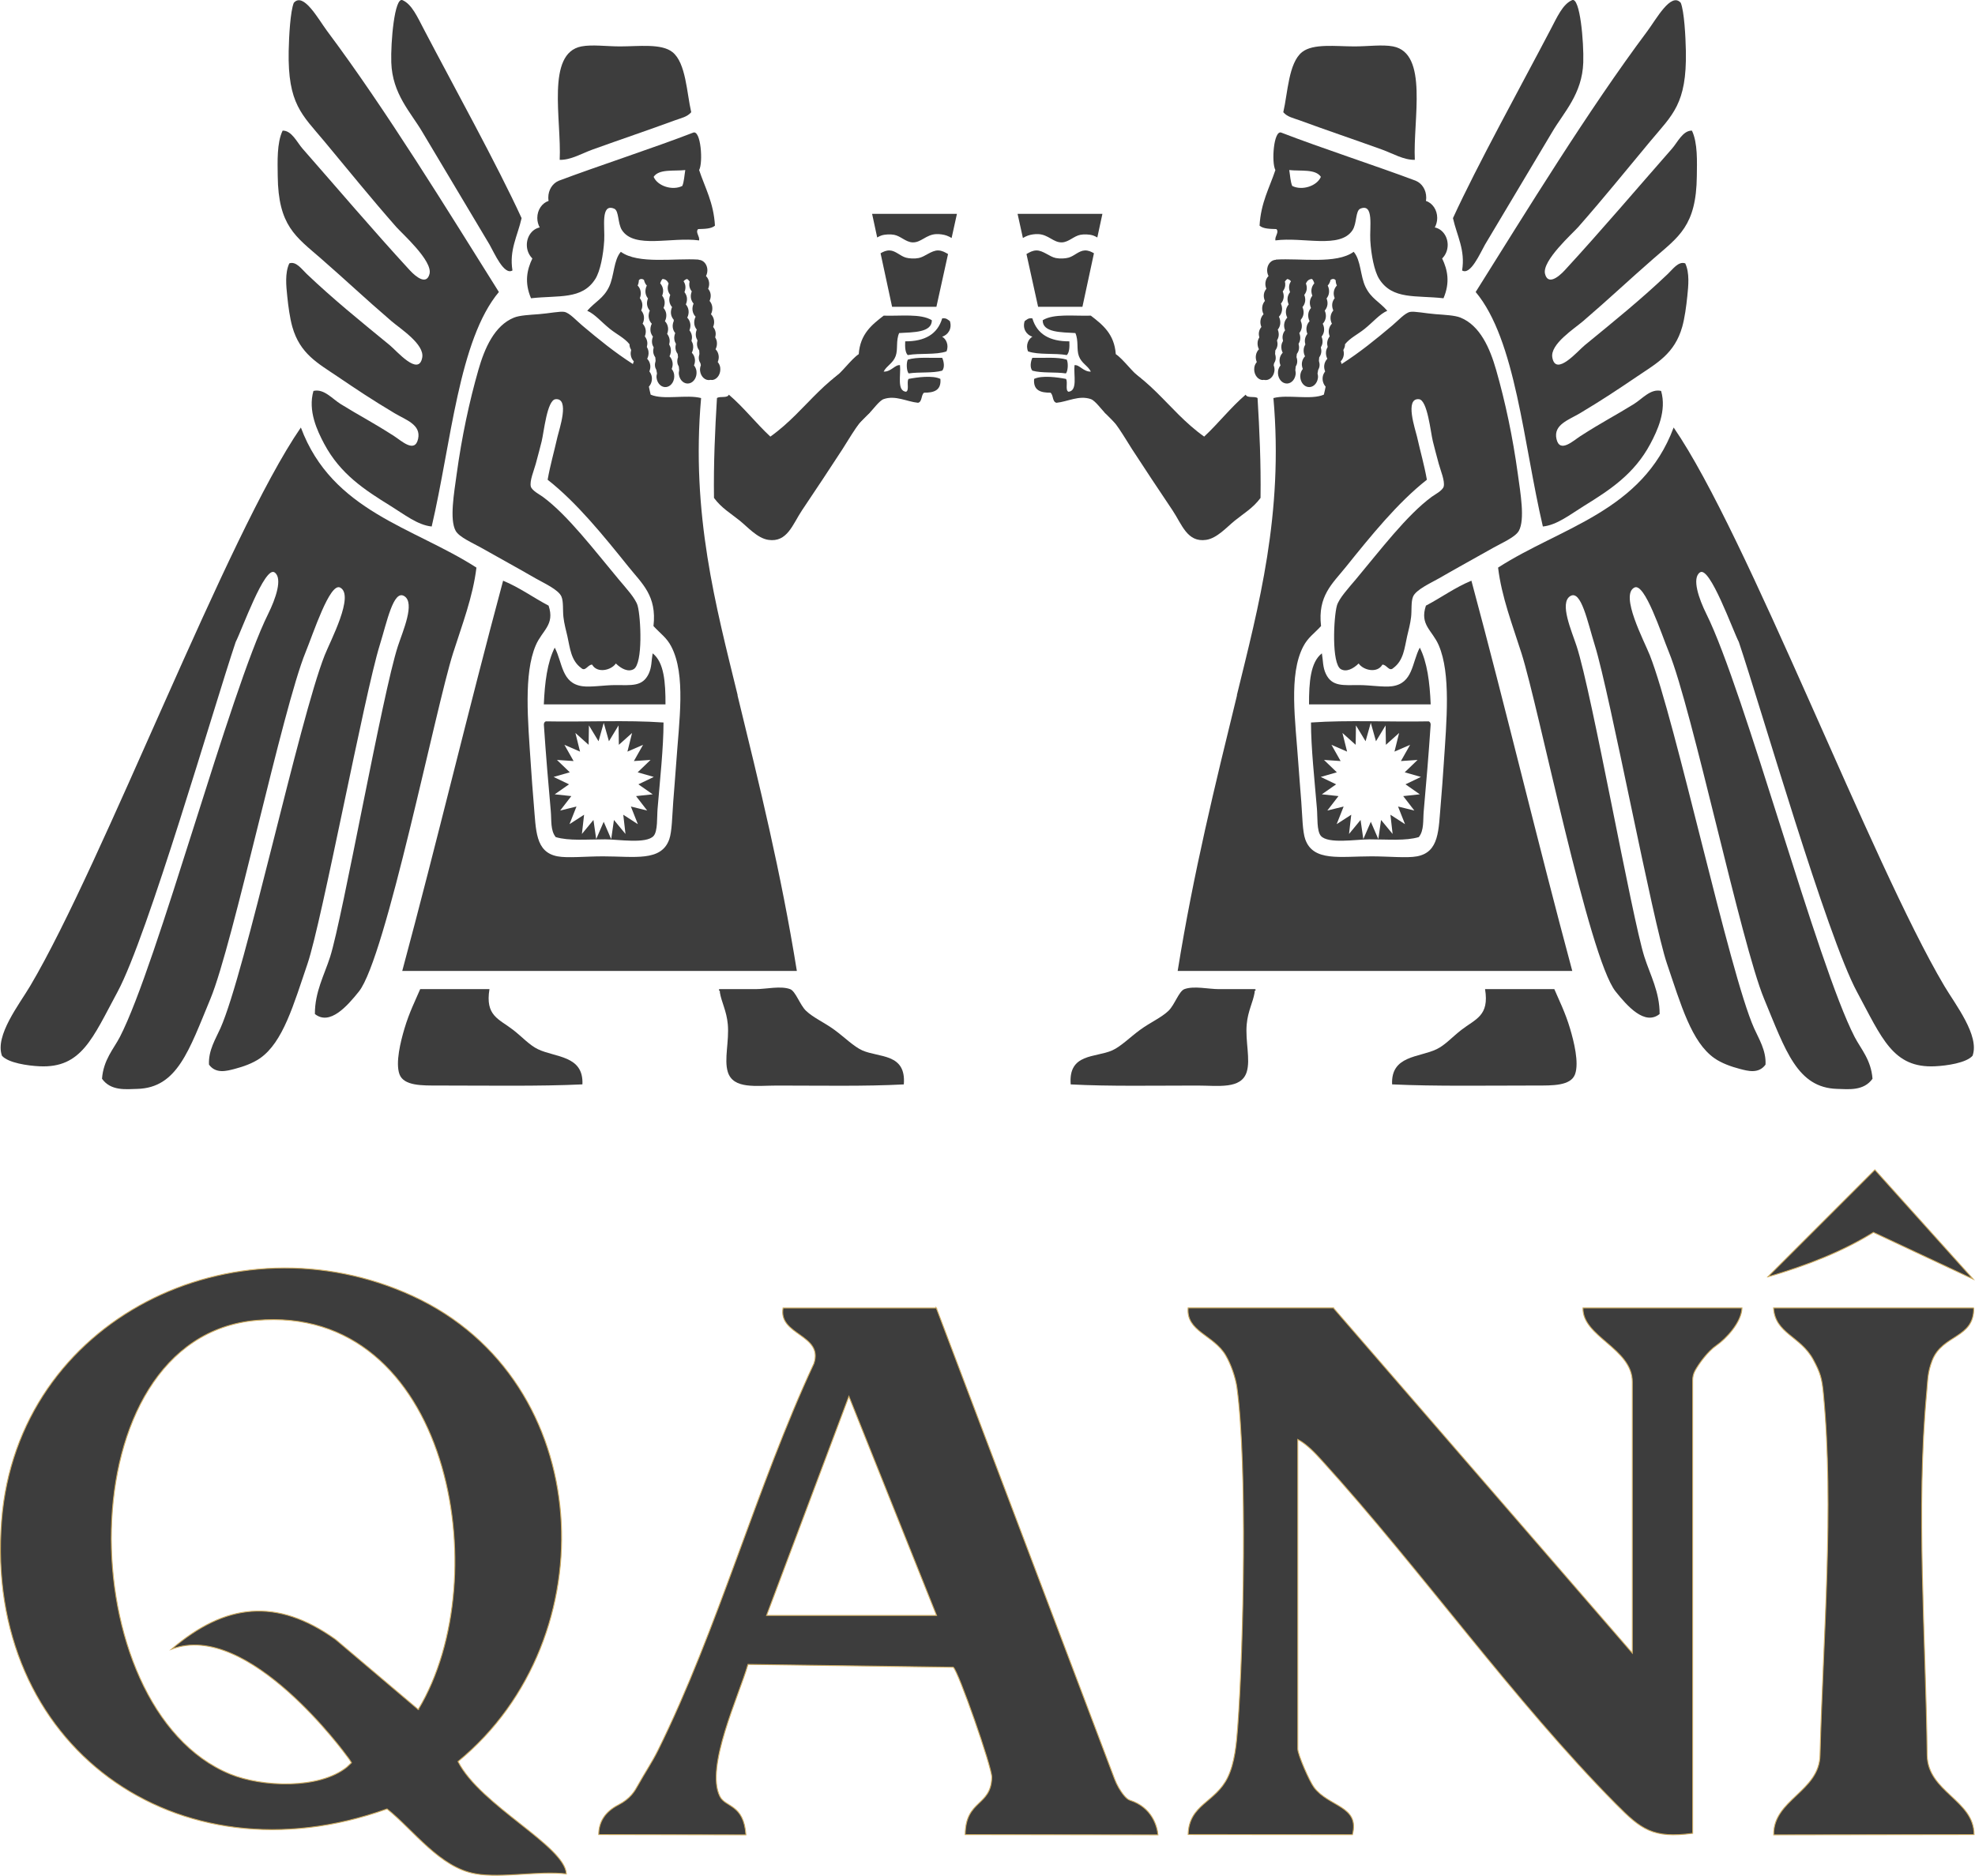 <svg viewBox="0 0 531.85 505.19" xmlns="http://www.w3.org/2000/svg" data-name="Ebene 2" id="Ebene_2">
  <defs>
    <style>
      .cls-1, .cls-2 {
        fill: #3d3d3d;
      }

      .cls-2 {
        stroke: #ceac61;
        stroke-miterlimit: 10;
        stroke-width: .25px;
      }
    </style>
  </defs>
  <g data-name="Ebene 1" id="Ebene_1-2">
    <g>
      <path d="M128.16,504.68c-9.7-1.61-16.76-11.76-23.93-17.49C47.66,507.5-4.36,470.28.43,409.54c4.29-54.41,62.72-82.57,110.72-60.49,49.56,22.8,52.63,92.23,12.19,125.37,6.04,11.88,28.76,22.66,29.18,30.27-7.48-.86-17.24,1.18-24.37,0ZM112.63,460.41c21.52-35.64,8.25-109.4-43.61-104.8-51.66,4.58-50.04,104.64-7.01,122.21,8.52,3.48,23.94,4.15,31.43-1.92l1.21-1.15s-.58-.99-1.21-1.76c0,0-26.55-36.77-47.25-28.82,14.45-12.35,28.27-13.96,44.13-2.66l22.31,18.9Z" class="cls-2"></path>
      <path d="M359.08,352.27l80.49,92.95v-73.03c0-9.06-13.47-12.13-13.29-19.92h42.83c-.15,3.92-4.31,8.32-6.92,10.12-2.23,1.53-4.62,4.75-5.74,6.79-.43.79-.63,1.69-.63,2.59v122c-10.71,1.41-13.85-1.01-20.71-7.94-27.4-27.69-52.44-63.03-78.96-92.27-1.88-2.07-4.2-4.59-6.67-5.88v83.36c0,1.51,3.12,8.69,4.39,10.37,4.02,5.3,12.38,4.95,10.33,12.72l-44.24-.04c.19-8.15,7.34-8.57,10.64-15.37,1.92-3.95,2.38-9.16,2.7-13.53,1.6-21.64,2.6-70.86-.19-91.41-.37-2.75-1.64-6.37-3.05-8.76-3.27-5.53-10.67-6.39-10.11-12.77h39.14Z" class="cls-2"></path>
      <path d="M252.14,352.27l48,126.84c.31.82.68,1.61,1.12,2.37.75,1.27,1.95,3.03,3.02,3.37,5.97,1.91,7.37,7.06,7.55,9.33l-51.91-.07c.12-9.5,6.96-7.53,7.16-15.44.07-2.67-9.07-28.75-10.37-29.63l-55.28-.77c-2.41,8.4-11.54,27.63-7.57,35.55,1.51,3.01,6.43,2.02,7.01,10.36l-39.64-.08c0-3.41,1.69-6.15,5.31-8.01,3.23-1.66,4.41-3.74,5.23-5.23,1.81-3.29,3.74-6.09,5.38-9.38,16.19-32.66,26.53-70.95,42.02-104.23,2.66-7.84-9.64-7.59-8.3-14.97h41.28ZM252.21,435.08l-23.61-59.01-22.17,59.01h45.78Z" class="cls-2"></path>
      <path d="M531.52,352.27c.08,8.3-8.46,7.06-11.2,14.15-1.25,3.24-1.17,5.2-1.48,8.56-2.92,31.35-.25,65.91.13,97.76.17,9.93,12.63,12.05,12.63,21.36l-53.96.08c-.17-9.52,12.35-11.64,12.48-21.53.8-31.28,3.84-66.71.9-97.39-.38-4.01-.83-5.57-2.73-9.08-3.45-6.36-10.26-7-10.69-13.91h53.93Z" class="cls-2"></path>
      <path d="M476.05,343.9l28.84-28.84,26.46,29.44-26.85-12.59c-8.13,5.07-17.81,8.91-28.45,11.99Z" class="cls-2"></path>
    </g>
    <g>
      <g>
        <path d="M257.68,57.6h-22.83l1.37,6.36c.37-.21.74-.41,1.11-.53,1.08-.36,2.52-.36,3.44-.19,1.77.32,3.13,1.97,4.98,2.04,2.31.08,3.62-2.12,6.41-2.23.85-.04,1.96.12,2.73.39.52.18.96.42,1.37.66l1.43-6.49h0ZM237.97,85.01c-3.18,2.45-6.33,4.93-6.72,10.37-2.04,1.34-4.72,5.19-6.73,6.5-.23.15.24.57,0,.73v18.38c3.11-2.9,6.13-6.35,9.39-9.52,1.2-1.17,2.87-3.57,4.05-3.98,3.21-1.11,6.25.7,9.26.99,1.16-.25.79-2.12,1.62-2.72,2.64.02,4.68-.6,4.4-3.71-2.11-1.03-6.33-.43-8.57,0-.59.77.28,3.1-.69,3.46-2.52-.28-1.34-4.5-1.62-7.16-1.31-.2-2.42,1.83-4.4,1.73.81-1.61,2.52-2.21,3.24-4.2.66-1.84.02-4.11.93-6.18,3.65-.23,8.87-.07,8.8-3.46-2.99-1.84-8.4-1.08-12.97-1.23h0ZM244.69,100.57c2.84-.43,6.46-.02,9.03-.74.75-.82.45-2.55,0-3.46-3.17.08-6.75-.28-9.26.49-.44.92-.33,3.07.23,3.71h0ZM252.17,82.62l3.13-14.2c-.83-.48-1.62-.95-2.67-.97-1.81-.03-3.54,1.71-5.22,2.04-1.14.23-2.58.14-3.44-.1-1.58-.44-2.77-1.88-4.39-1.94-.95-.03-1.7.33-2.45.76l3.1,14.41h11.94ZM244.46,95.63c3.24-.58,7.57.01,10.42-.99.72-1.69-.11-3.37-1.16-3.95,1.55-.5,2.73-2.12,2.08-4.2-.56-.39-.99-.92-2.08-.74-1.26,4.26-4.68,6.21-9.96,6.18-.07,1.56-.01,2.98.69,3.71h0Z" class="cls-1"></path>
        <path d="M186.14,30.22c-1.06,1.28-2.82,1.61-4.26,2.14-7.17,2.64-14.8,5.21-22.37,7.94-2.9,1.05-5.77,2.81-8.79,2.75.52-10.84-3.73-28.71,5.86-30.55,2.85-.55,6.79,0,10.39,0,5.05,0,11.13-.84,14.11,1.53,3.65,2.89,3.85,11.01,5.06,16.19h0Z" class="cls-1"></path>
        <path d="M113.74,35.56c-3.12-5.31-8.09-10.24-8.37-18.73-.18-5.39.86-17.73,3.02-16.79,2.53,1.11,3.99,4.49,5.9,8.13,7.83,14.96,19.66,36.36,26.17,50.58-1.08,4.81-3.37,8.58-2.46,14.09-2.26,1.39-4.86-4.65-6.17-6.96" class="cls-1"></path>
        <path d="M134.37,78.61c-10.84,12.92-12.87,40.79-18.12,63.19-3.78-.37-7.4-3.27-11.04-5.52-7.05-4.36-13.57-8.6-17.91-16.75-1.88-3.54-4.43-8.9-2.89-14.24,2.84-.67,5.06,2.13,7.36,3.55,5.08,3.15,8.32,4.73,14.36,8.61,1.94,1.24,5.58,4.73,6.46.75.85-3.85-3.32-5.11-6.34-6.91-6.26-3.75-9.94-6.22-15.37-9.89-5.27-3.57-10.09-6.08-12.16-13.38-.66-2.34-1.09-5.51-1.37-8.27-.27-2.65-.67-6.22.56-8.82,1.84-.64,3.35,1.58,4.7,2.86,7.18,6.82,14,12.34,22.36,19.19,1.86,1.52,7.78,8.53,8.73,3.33.67-3.61-5.93-7.79-8.32-9.85-7.28-6.25-11.88-10.67-18.99-16.87-6.7-5.84-11.47-8.74-11.6-22.2-.04-3.82-.27-8.89,1.32-12.21,2.45-.05,3.85,3.13,5.38,4.87,9.33,10.62,18.92,21.93,28.82,32.69,1.94,2.11,4.62,4,5.36,1.01.87-3.52-7.43-10.88-8.96-12.62-7.11-8.1-12.18-14.43-19.4-23.1-5.96-7.15-9.84-10.01-9.57-24.28.08-4,.44-10.63,1.37-12.98,2.6-3.03,6.62,4.42,9,7.61,15.92,21.29,32.52,48.42,46.22,70.24h0Z" class="cls-1"></path>
        <path d="M234.16,111.22c-2.11,1-5.49,6.97-7.28,9.74-3.85,5.93-6.73,10.24-10.92,16.5-2.51,3.75-3.94,8.7-9.05,7.94-2.96-.44-5.59-3.48-7.72-5.19-2.41-1.95-4.9-3.37-6.92-6.11-.13-9.42.28-18.21.8-26.89.81-.6,2.77.12,3.2-.92,4.02,3.43,7.31,7.7,11.18,11.3,10.27-7.32,14.67-17.41,28.7-22.25,1.21-.1,1.05,1.98,1.69,3.87-.27,4.68-.64-.44-2.17,2.8" class="cls-1"></path>
        <path d="M149.39,174.43c2.13,4.03,1.79,9.62,7.46,10.39,2.28.31,5.87-.3,8.79-.31,4.37,0,7.38.49,9.05-3.05.85-1.8.72-3.55,1.06-5.5,3.08,2.38,3.48,7.81,3.46,13.75-10.75,0-22.89,0-32.76,0,.24-5.93.94-11.35,2.93-15.28h0Z" class="cls-1"></path>
        <path d="M178.68,194.59c-10.03-.71-21.21-.1-31.69-.31-.33.13-.54.4-.53.92.5,7.55,1.23,16.28,1.86,23.22.23,2.51-.13,5.22,1.33,7.03,3.56,1.06,8.18.61,13.31.61,3.59,0,11.09,1.29,13.05-.92,1.15-1.3.88-5.1,1.07-7.33.65-7.83,1.6-16.44,1.6-23.22h0ZM171.7,208l4.36,1.25-4.15,1.99,3.85,2.69-4.48.48,3,3.89-4.39-1.08,1.88,4.75-3.93-2.54.6,5.18-3.11-3.77-.74,5.16-2.02-4.67-2.02,4.67-.74-5.16-3.11,3.77.59-5.18-3.93,2.54,1.88-4.75-4.39,1.08,3-3.89-4.47-.48,3.85-2.69-4.15-1.99,4.36-1.25-3.46-3.33,4.48.3-2.47-4.37,4.21,1.83-1.25-5.02,3.56,3.19.08-5.23,2.59,4.27,1.4-4.97,1.4,4.97,2.59-4.27.08,5.23,3.56-3.19-1.25,5.02,4.21-1.83-2.47,4.37,4.48-.3-3.46,3.33h0Z" class="cls-1"></path>
        <path d="M113.17,266.39h18.64c-1.2,7.25,2.56,8.02,6.39,11,2.41,1.87,4.39,4.11,6.66,5.19,4.71,2.26,12.34,1.65,11.98,9.47-11.42.55-25.76.31-38.88.31-4.28,0-9.24.12-10.39-3.05-1.12-3.11.33-8.85,1.33-12.22,1.31-4.44,3-7.73,4.26-10.7h0Z" class="cls-1"></path>
        <path d="M243.39,292.06c-10.37.55-22.38.31-34.09.31-5.61,0-11.85,1.06-13.31-3.67-1.05-3.4.41-8.26,0-12.83-.33-3.63-1.67-5.86-2.13-8.55.04-.36-.06-.54-.27-.61-.05-.26.1-.29.27-.31h9.59c2.91,0,6.72-.95,9.32,0,1.47.54,2.63,4.23,4.26,5.81,1.99,1.91,4.93,3.14,7.72,5.19,2.63,1.93,5.17,4.48,7.46,5.5,4.5,2,11.87.73,11.18,9.17h0Z" class="cls-1"></path>
        <path d="M81.03,115.16c8.44,22.62,30.31,26.79,47.27,37.71-.95,7.9-3.88,15.45-6.3,23.06-4.69,14.73-18.1,82.04-25.35,91.11-3.15,3.94-7.85,9.27-11.85,6.06-.04-5.92,2.57-10.58,4.1-15.39,3.38-10.61,14.12-71.07,18.25-83.68,1.32-4.05,4.73-11.66,1.7-13.49-2.92-1.77-4.64,6.95-6.6,13.25-4.07,13.08-15.58,74.44-19.44,85.78-3.75,11.02-6.58,21.1-12.76,25.43-1.98,1.39-4.58,2.29-6.83,2.88-2.16.56-5.08,1.41-6.94-1.15-.2-3.85,1.84-7,3.09-9.82,6.67-15,21.17-82.94,28.06-100.42,1.53-3.88,8.14-16.26,4.15-18.25-2.77-1.38-7.23,12.4-9.28,17.4-6.23,15.21-19.47,78.49-25.63,93.36-5.81,14.01-8.94,23.97-19.69,24.27-3.05.09-7.14.6-9.51-2.73.38-5.11,3.15-8.05,4.81-11.25,10.07-19.5,29.65-93.23,39.93-113.94,2.01-4.05,3.98-9.65,1.72-11.19-2.65-1.81-8.81,15.55-10.46,18.74-5.96,17.73-23.67,79.12-31.82,94.24-6.73,12.47-9.67,20.58-21.01,20.04-3.17-.15-8.4-.9-10.11-2.83-1.97-5.43,4.66-13.84,7.61-18.82,19.71-33.28,53.11-121.7,72.86-150.36h0Z" class="cls-1"></path>
        <path d="M198.65,187.26c-5.85-23.95-12.61-48.82-9.85-80.05-3.9-1.03-10.1.59-13.58-.92-.18-.68-.33-1.41-.48-2.16.58-.64.92-1.57.79-2.58-.08-.6-.34-1.1-.66-1.51.2-.51.32-1.08.24-1.68-.09-.71-.41-1.3-.83-1.73.29-.57.44-1.25.35-1.96-.06-.47-.23-.87-.44-1.23.11-.42.17-.87.11-1.34-.08-.6-.34-1.1-.66-1.51.2-.51.32-1.08.24-1.68-.09-.71-.41-1.3-.83-1.73.29-.57.44-1.25.35-1.96-.09-.65-.37-1.18-.73-1.6.23-.54.37-1.15.29-1.8-.08-.6-.34-1.1-.66-1.51.2-.51.32-1.08.24-1.68-.09-.71-.41-1.3-.83-1.73.21-.42.31-.92.33-1.43.13-.16.29-.28.51-.32.34-.06.62.06.87.25.13.6.39,1.13.76,1.51-.29.57-.44,1.25-.35,1.96.08.6.33,1.1.66,1.51-.2.51-.32,1.08-.24,1.68.09.65.37,1.18.73,1.6-.24.54-.37,1.15-.29,1.8.09.71.41,1.3.83,1.73-.29.57-.44,1.25-.35,1.96.08.6.34,1.1.66,1.51-.2.51-.32,1.08-.24,1.68.06.47.23.87.44,1.23-.11.42-.17.87-.11,1.34.07.53.29.96.55,1.35.02.29.05.58.07.87,0,.03,0,.06,0,.09-.13.44-.22.9-.15,1.39.05.39.19.72.36,1.02.04.33.1.65.17.95-.1.39-.17.79-.11,1.22.21,1.59,1.43,2.68,2.74,2.42,1.31-.25,2.2-1.75,1.99-3.34-.08-.6-.33-1.1-.66-1.51.2-.51.32-1.08.24-1.68-.09-.71-.41-1.3-.83-1.73.29-.57.44-1.25.35-1.96-.06-.47-.23-.87-.44-1.23.11-.42.17-.87.11-1.34-.08-.6-.34-1.1-.66-1.51.2-.51.32-1.08.24-1.68-.09-.71-.41-1.3-.83-1.73.29-.57.44-1.25.35-1.96-.08-.65-.37-1.18-.73-1.6.24-.54.37-1.15.29-1.8-.08-.6-.33-1.1-.66-1.51.2-.51.32-1.08.24-1.68-.09-.67-.38-1.21-.76-1.64.12-.44.3-.85.61-1.18.84.02,1.33.51,1.65,1.21-.18.48-.29,1.01-.22,1.57.08.6.34,1.1.66,1.51-.2.51-.32,1.08-.24,1.68.09.65.37,1.18.73,1.6-.23.54-.37,1.15-.29,1.8.08.64.36,1.16.72,1.58.02.11.03.23.04.34-.23.53-.37,1.13-.28,1.77.08.6.33,1.1.66,1.51-.2.51-.32,1.08-.24,1.68.06.47.23.87.44,1.23-.11.42-.17.87-.11,1.34.07.54.29.98.57,1.36.03.29.06.57.1.86-.16.46-.25.95-.18,1.47.05.42.21.76.39,1.08.03.33.06.67.1.99-.08.36-.13.73-.08,1.12.21,1.59,1.43,2.68,2.74,2.42,1.31-.25,2.2-1.75,1.99-3.34-.08-.6-.34-1.1-.66-1.51.2-.51.32-1.08.24-1.68-.09-.71-.41-1.3-.83-1.73.29-.57.44-1.25.35-1.96-.06-.47-.23-.87-.44-1.23.11-.42.17-.87.11-1.34-.08-.6-.33-1.1-.66-1.51.2-.51.32-1.08.24-1.68-.09-.71-.41-1.3-.83-1.73.29-.57.44-1.25.35-1.96-.09-.65-.37-1.18-.73-1.6.23-.54.37-1.15.29-1.8-.08-.6-.34-1.1-.66-1.51.2-.51.32-1.08.24-1.68-.06-.48-.25-.88-.48-1.24.22-.29.51-.52.97-.62.27.18.47.41.66.68-.09.37-.13.75-.08,1.16.08.6.34,1.1.66,1.51-.2.51-.32,1.08-.24,1.68.08.65.37,1.18.73,1.6-.23.54-.37,1.15-.29,1.8.09.71.41,1.3.83,1.73-.29.57-.44,1.25-.35,1.96.08.6.33,1.1.66,1.51-.2.51-.32,1.08-.24,1.68.06.47.23.87.44,1.23-.11.42-.17.87-.11,1.34.07.54.29.98.57,1.36.02.32.04.64.06.96-.13.43-.21.89-.15,1.38.06.45.23.82.44,1.16.03.17.05.35.09.51-.17.47-.27.97-.2,1.52.21,1.59,1.43,2.68,2.74,2.42.03,0,.05-.03.07-.03.21.03.41.07.62.03,1.31-.25,2.2-1.75,1.99-3.34-.08-.6-.34-1.08-.67-1.48.21-.52.33-1.1.25-1.71-.09-.72-.4-1.3-.83-1.73.29-.57.44-1.25.35-1.97-.06-.47-.23-.87-.45-1.22.11-.43.17-.87.11-1.34-.08-.6-.34-1.08-.67-1.48.21-.52.33-1.1.25-1.71-.09-.72-.41-1.3-.83-1.72.29-.57.44-1.25.35-1.97-.08-.65-.36-1.2-.72-1.61.23-.54.37-1.15.28-1.79-.08-.6-.34-1.08-.67-1.48.21-.52.33-1.1.25-1.71-.09-.72-.4-1.3-.83-1.72.29-.57.44-1.25.35-1.97-.18-1.41-1.18-2.37-2.31-2.4,0-.02,0-.04-.01-.06-6.44-.44-16.29,1.32-20.96-2.1-1.98,2.27-1.76,6.53-3.19,9.47-1.52,3.12-3.64,3.88-5.86,6.41,2.06.89,3.78,3.01,6.12,4.89,1.85,1.48,3.92,2.44,5.27,4.13,0,.11-.02.2,0,.31.06.47.23.87.44,1.23-.11.42-.17.87-.11,1.34.09.71.41,1.3.83,1.73-.11.22-.18.47-.25.72-4.98-3.2-9.11-6.57-13.64-10.38-1.54-1.29-3.4-3.38-4.79-3.66-1.14-.24-4.22.41-6.92.61-2.52.19-5.14.31-6.66.92-5.28,2.13-7.93,8.27-9.59,14.05-2.48,8.66-4.48,18.05-5.86,28.11-.69,5.06-1.96,12.22-.27,15.27.96,1.72,4.51,3.22,6.92,4.58,5.29,3,9.21,5.11,14.65,8.25,2.11,1.21,6.13,3,6.92,4.89.58,1.38.32,3.67.53,5.5.21,1.85.7,3.58,1.07,5.19.71,3.15.94,6.52,3.73,8.55,1.11,1.06,1.8-.98,2.93-.92,1.37,2.41,5.14,1.53,6.39-.31,1.47,1.44,3.33,2.37,4.79,1.53,2.54-1.46,1.95-13.96,1.07-17.11-.55-1.96-3.26-4.88-5.06-7.03-6.63-7.92-13.76-17.35-20.5-22.3-.71-.52-2.92-1.66-3.2-2.75-.37-1.49.82-4.25,1.33-6.11.71-2.62,1.17-4.37,1.6-6.11.6-2.44,1.44-11.08,3.73-11.3,3.94-.38.94,8.26.53,10.08-.97,4.3-1.96,7.64-2.66,11.61,7.87,6.18,15.05,15.08,21.84,23.52,3.59,4.47,7.61,7.76,6.66,15.89,1.92,2.09,3.54,3.09,4.79,5.5,3.99,7.64,2.11,20.03,1.33,31.47-.22,3.26-.54,6.84-.8,10.39-.28,3.76-.33,8.02-1.07,10.08-2.16,6.07-9.37,4.58-17.84,4.58-4.65,0-9.55.51-12.25,0-6.03-1.14-5.78-7.09-6.39-14.05-.32-3.69-.57-7.3-.8-10.7-.79-11.8-1.95-24.43,1.33-32.08,1.76-4.1,5.19-5.49,3.46-10.69-4.14-2.17-7.81-4.89-12.25-6.72-9.34,34.7-17.82,70.4-27.16,105.1h106.26c-4.28-26.6-10.07-50.06-15.98-74.24h0ZM192.53,60.77c-.35-6.22-2.67-10.17-4.26-14.97,1.1-2,.48-10.88-1.6-10.08-10.71,4.14-25.73,9.02-36.25,12.98,0,0,0,0,0,.01-1.61.67-2.77,2.42-2.77,4.5,0,.31.03.61.08.9-1.75.57-3.04,2.4-3.04,4.59,0,.94.25,1.82.65,2.56-1.97.39-3.47,2.34-3.47,4.71,0,1.46.59,2.76,1.49,3.64-1.45,3.04-2.19,6.44-.36,10.72,7.43-.84,13.73.46,17.31-5.19,1.32-2.08,2.17-6.48,2.4-10.39.21-3.57-1.03-10.05,2.66-8.56,1.37.55.92,3.97,2.13,5.81,3.36,5.1,13.27,1.75,20.77,2.75.2-1.16-1.09-2.19-.27-3.05,1.72-.06,3.51-.05,4.53-.92h0ZM184.54,45.8c-.25,1.44-.31,3.1-.8,4.28-2.69,1.34-6.68.01-7.72-2.45,1.46-2.19,5.45-1.49,8.52-1.83h0Z" class="cls-1"></path>
      </g>
      <g>
        <path d="M274.04,57.6h22.83l-1.37,6.36c-.37-.21-.74-.41-1.11-.53-1.08-.36-2.52-.36-3.44-.19-1.77.32-3.13,1.97-4.98,2.04-2.31.08-3.62-2.12-6.41-2.23-.85-.04-1.96.12-2.73.39-.52.18-.96.42-1.37.66l-1.43-6.49h0ZM293.75,85.01c3.18,2.45,6.33,4.93,6.72,10.37,2.04,1.34,4.72,5.19,6.73,6.5.23.15-.24.57,0,.73v18.38c-3.11-2.9-6.13-6.35-9.39-9.52-1.2-1.17-2.87-3.57-4.05-3.98-3.21-1.11-6.25.7-9.26.99-1.16-.25-.79-2.12-1.62-2.72-2.64.02-4.68-.6-4.4-3.71,2.11-1.03,6.33-.43,8.57,0,.59.77-.28,3.1.69,3.46,2.52-.28,1.34-4.5,1.62-7.16,1.31-.2,2.42,1.83,4.4,1.73-.81-1.61-2.52-2.21-3.24-4.2-.66-1.84-.02-4.11-.93-6.18-3.65-.23-8.87-.07-8.8-3.46,2.99-1.84,8.4-1.08,12.97-1.23h0ZM287.04,100.57c-2.84-.43-6.46-.02-9.03-.74-.75-.82-.45-2.55,0-3.46,3.17.08,6.75-.28,9.26.49.44.92.33,3.07-.23,3.71h0ZM279.55,82.62l-3.13-14.2c.83-.48,1.62-.95,2.67-.97,1.81-.03,3.54,1.71,5.22,2.04,1.14.23,2.58.14,3.44-.1,1.58-.44,2.77-1.88,4.39-1.94.95-.03,1.7.33,2.45.76l-3.1,14.41h-11.94ZM287.27,95.63c-3.24-.58-7.57.01-10.42-.99-.72-1.69.11-3.37,1.16-3.95-1.55-.5-2.73-2.12-2.08-4.2.56-.39.99-.92,2.08-.74,1.26,4.26,4.68,6.21,9.96,6.18.07,1.56.01,2.98-.69,3.71h0Z" class="cls-1"></path>
        <path d="M345.58,30.22c1.06,1.28,2.82,1.61,4.26,2.14,7.17,2.64,14.8,5.21,22.37,7.94,2.9,1.05,5.77,2.81,8.79,2.75-.52-10.84,3.73-28.71-5.86-30.55-2.85-.55-6.79,0-10.39,0-5.05,0-11.13-.84-14.11,1.53-3.65,2.89-3.85,11.01-5.06,16.19h0Z" class="cls-1"></path>
        <path d="M417.99,35.56c3.12-5.31,8.09-10.24,8.37-18.73.18-5.39-.86-17.73-3.02-16.79-2.53,1.11-3.99,4.49-5.9,8.13-7.83,14.96-19.66,36.36-26.17,50.58,1.08,4.81,3.37,8.58,2.46,14.09,2.26,1.39,4.86-4.65,6.17-6.96" class="cls-1"></path>
        <path d="M397.36,78.61c10.84,12.92,12.87,40.79,18.12,63.19,3.78-.37,7.4-3.27,11.04-5.52,7.05-4.36,13.57-8.6,17.91-16.75,1.88-3.54,4.43-8.9,2.89-14.24-2.84-.67-5.06,2.13-7.36,3.55-5.08,3.15-8.32,4.73-14.36,8.61-1.94,1.24-5.58,4.73-6.46.75-.85-3.85,3.32-5.11,6.34-6.91,6.26-3.75,9.94-6.22,15.37-9.89,5.27-3.57,10.09-6.08,12.16-13.38.66-2.34,1.09-5.51,1.37-8.27.27-2.65.67-6.22-.56-8.82-1.84-.64-3.35,1.58-4.7,2.86-7.18,6.82-14,12.34-22.36,19.19-1.86,1.52-7.78,8.53-8.73,3.33-.67-3.61,5.93-7.79,8.32-9.85,7.28-6.25,11.88-10.67,18.99-16.87,6.7-5.84,11.47-8.74,11.6-22.2.04-3.82.27-8.89-1.32-12.21-2.45-.05-3.85,3.13-5.38,4.87-9.33,10.62-18.92,21.93-28.82,32.69-1.94,2.11-4.62,4-5.36,1.01-.87-3.52,7.43-10.88,8.96-12.62,7.11-8.1,12.18-14.43,19.4-23.1,5.96-7.15,9.84-10.01,9.57-24.28-.08-4-.44-10.63-1.37-12.98-2.6-3.03-6.62,4.42-9,7.61-15.92,21.29-32.52,48.42-46.22,70.24h0Z" class="cls-1"></path>
        <path d="M297.56,111.22c2.11,1,5.49,6.97,7.28,9.74,3.85,5.93,6.73,10.24,10.92,16.5,2.51,3.75,3.94,8.7,9.05,7.94,2.96-.44,5.59-3.48,7.72-5.19,2.41-1.95,4.9-3.37,6.92-6.11.13-9.42-.28-18.21-.8-26.89-.81-.6-2.77.12-3.2-.92-4.02,3.43-7.31,7.7-11.18,11.3-10.27-7.32-14.67-17.41-28.7-22.25-1.21-.1-1.05,1.98-1.69,3.87.27,4.68.64-.44,2.17,2.8" class="cls-1"></path>
        <path d="M382.33,174.43c-2.13,4.03-1.79,9.62-7.46,10.39-2.28.31-5.87-.3-8.79-.31-4.37,0-7.38.49-9.05-3.05-.85-1.8-.72-3.55-1.06-5.5-3.08,2.38-3.48,7.81-3.46,13.75,10.75,0,22.89,0,32.76,0-.24-5.93-.94-11.35-2.93-15.28h0Z" class="cls-1"></path>
        <path d="M353.04,194.59c10.03-.71,21.21-.1,31.69-.31.33.13.54.4.53.92-.5,7.55-1.23,16.28-1.86,23.22-.23,2.51.13,5.22-1.33,7.03-3.56,1.06-8.18.61-13.31.61-3.59,0-11.09,1.29-13.05-.92-1.15-1.3-.88-5.1-1.07-7.33-.65-7.83-1.6-16.44-1.6-23.22h0ZM360.02,208l-4.36,1.25,4.15,1.99-3.85,2.69,4.48.48-3,3.89,4.39-1.08-1.88,4.75,3.93-2.54-.6,5.18,3.11-3.77.74,5.16,2.02-4.67,2.02,4.67.74-5.16,3.11,3.77-.59-5.18,3.93,2.54-1.88-4.75,4.39,1.08-3-3.89,4.47-.48-3.85-2.69,4.15-1.99-4.36-1.25,3.46-3.33-4.48.3,2.47-4.37-4.21,1.83,1.25-5.02-3.56,3.19-.08-5.23-2.59,4.27-1.4-4.97-1.4,4.97-2.59-4.27-.08,5.23-3.56-3.19,1.25,5.02-4.21-1.83,2.47,4.37-4.48-.3,3.46,3.33h0Z" class="cls-1"></path>
        <path d="M418.55,266.39h-18.64c1.2,7.25-2.56,8.02-6.39,11-2.41,1.87-4.39,4.11-6.66,5.19-4.71,2.26-12.34,1.65-11.98,9.47,11.42.55,25.76.31,38.88.31,4.28,0,9.24.12,10.39-3.05,1.12-3.11-.33-8.85-1.33-12.22-1.31-4.44-3-7.73-4.26-10.7h0Z" class="cls-1"></path>
        <path d="M288.33,292.06c10.37.55,22.38.31,34.09.31,5.61,0,11.85,1.06,13.31-3.67,1.05-3.4-.41-8.26,0-12.83.33-3.63,1.67-5.86,2.13-8.55-.04-.36.06-.54.27-.61.05-.26-.1-.29-.27-.31h-9.59c-2.91,0-6.72-.95-9.32,0-1.47.54-2.63,4.23-4.26,5.81-1.99,1.91-4.93,3.14-7.72,5.19-2.63,1.93-5.17,4.48-7.46,5.5-4.5,2-11.87.73-11.18,9.17h0Z" class="cls-1"></path>
        <path d="M450.69,115.16c-8.44,22.62-30.31,26.79-47.27,37.71.95,7.9,3.88,15.45,6.3,23.06,4.69,14.73,18.1,82.04,25.35,91.11,3.15,3.94,7.85,9.27,11.85,6.06.04-5.92-2.57-10.58-4.1-15.39-3.38-10.61-14.12-71.07-18.25-83.68-1.32-4.05-4.73-11.66-1.7-13.49,2.92-1.77,4.64,6.95,6.6,13.25,4.07,13.08,15.58,74.44,19.44,85.78,3.75,11.02,6.58,21.1,12.76,25.43,1.98,1.39,4.58,2.29,6.83,2.88,2.16.56,5.08,1.41,6.94-1.15.2-3.85-1.84-7-3.09-9.82-6.67-15-21.17-82.94-28.06-100.42-1.53-3.88-8.14-16.26-4.15-18.25,2.77-1.38,7.23,12.4,9.28,17.4,6.23,15.21,19.47,78.49,25.63,93.36,5.81,14.01,8.94,23.97,19.69,24.27,3.05.09,7.14.6,9.51-2.73-.38-5.11-3.15-8.05-4.81-11.25-10.07-19.5-29.65-93.23-39.93-113.94-2.01-4.05-3.98-9.65-1.72-11.19,2.65-1.81,8.81,15.55,10.46,18.74,5.96,17.73,23.67,79.12,31.82,94.24,6.73,12.47,9.67,20.58,21.01,20.04,3.17-.15,8.4-.9,10.11-2.83,1.97-5.43-4.66-13.84-7.61-18.82-19.71-33.28-53.11-121.7-72.86-150.36h0Z" class="cls-1"></path>
        <path d="M333.07,187.26c5.85-23.95,12.61-48.82,9.85-80.05,3.9-1.03,10.1.59,13.58-.92.18-.68.33-1.41.48-2.16-.58-.64-.92-1.57-.79-2.58.08-.6.34-1.1.66-1.51-.2-.51-.32-1.08-.24-1.68.09-.71.41-1.3.83-1.73-.29-.57-.44-1.25-.35-1.96.06-.47.23-.87.44-1.23-.11-.42-.17-.87-.11-1.34.08-.6.34-1.1.66-1.51-.2-.51-.32-1.08-.24-1.68.09-.71.41-1.3.83-1.73-.29-.57-.44-1.25-.35-1.96.09-.65.37-1.18.73-1.6-.23-.54-.37-1.15-.29-1.8.08-.6.34-1.1.66-1.51-.2-.51-.32-1.08-.24-1.68.09-.71.41-1.3.83-1.73-.21-.42-.31-.92-.33-1.43-.13-.16-.29-.28-.51-.32-.34-.06-.62.06-.87.25-.13.6-.39,1.13-.76,1.51.29.57.44,1.25.35,1.96-.08.6-.33,1.1-.66,1.51.2.51.32,1.08.24,1.68-.09.65-.37,1.18-.73,1.6.24.54.37,1.15.29,1.8-.09.71-.41,1.3-.83,1.73.29.57.44,1.25.35,1.96-.08.6-.34,1.1-.66,1.51.2.51.32,1.08.24,1.68-.06.47-.23.87-.44,1.23.11.42.17.87.11,1.34-.07.53-.29.96-.55,1.35-.02.29-.05.58-.07.87,0,.03,0,.06,0,.09.13.44.22.9.15,1.39-.05.39-.19.72-.36,1.02-.04.33-.1.65-.17.95.1.39.17.79.11,1.22-.21,1.59-1.43,2.68-2.74,2.42-1.31-.25-2.2-1.75-1.99-3.34.08-.6.33-1.1.66-1.51-.2-.51-.32-1.08-.24-1.68.09-.71.41-1.3.83-1.73-.29-.57-.44-1.25-.35-1.96.06-.47.23-.87.44-1.23-.11-.42-.17-.87-.11-1.34.08-.6.34-1.1.66-1.51-.2-.51-.32-1.08-.24-1.68.09-.71.41-1.3.83-1.73-.29-.57-.44-1.25-.35-1.96.08-.65.37-1.18.73-1.6-.24-.54-.37-1.15-.29-1.8.08-.6.33-1.1.66-1.51-.2-.51-.32-1.08-.24-1.68.09-.67.38-1.21.76-1.64-.12-.44-.3-.85-.61-1.18-.84.02-1.33.51-1.65,1.21.18.48.29,1.01.22,1.57-.08.6-.34,1.1-.66,1.51.2.51.32,1.08.24,1.68-.09.65-.37,1.18-.73,1.6.23.54.37,1.15.29,1.8-.08.64-.36,1.16-.72,1.58-.02.11-.03.23-.04.34.23.53.37,1.13.28,1.77-.08.6-.33,1.1-.66,1.51.2.51.32,1.08.24,1.68-.06.47-.23.87-.44,1.23.11.42.17.87.11,1.34-.07.54-.29.98-.57,1.36-.03.29-.06.57-.1.86.16.46.25.95.18,1.47-.05.42-.21.76-.39,1.08-.03.33-.06.67-.1.99.08.36.13.73.08,1.12-.21,1.59-1.43,2.68-2.74,2.42-1.31-.25-2.2-1.75-1.99-3.34.08-.6.34-1.1.66-1.51-.2-.51-.32-1.08-.24-1.68.09-.71.41-1.3.83-1.73-.29-.57-.44-1.25-.35-1.96.06-.47.23-.87.44-1.23-.11-.42-.17-.87-.11-1.34.08-.6.33-1.1.66-1.51-.2-.51-.32-1.08-.24-1.68.09-.71.41-1.3.83-1.73-.29-.57-.44-1.25-.35-1.96.09-.65.37-1.18.73-1.6-.23-.54-.37-1.15-.29-1.8.08-.6.34-1.1.66-1.51-.2-.51-.32-1.08-.24-1.68.06-.48.25-.88.48-1.24-.22-.29-.51-.52-.97-.62-.27.18-.47.41-.66.68.09.37.13.75.08,1.16-.08.6-.34,1.1-.66,1.51.2.51.32,1.08.24,1.68-.08.65-.37,1.18-.73,1.6.23.54.37,1.15.29,1.8-.09.71-.41,1.3-.83,1.73.29.57.44,1.25.35,1.96-.08.6-.33,1.1-.66,1.51.2.51.32,1.08.24,1.68-.06.47-.23.87-.44,1.23.11.42.17.87.11,1.34-.07.54-.29.98-.57,1.36-.02.32-.04.64-.06.96.13.43.21.89.15,1.38-.06.45-.23.82-.44,1.16-.03.17-.05.35-.09.51.17.47.27.97.2,1.52-.21,1.59-1.43,2.68-2.74,2.42-.03,0-.05-.03-.07-.03-.21.03-.41.07-.62.03-1.31-.25-2.2-1.75-1.99-3.34.08-.6.34-1.08.67-1.48-.21-.52-.33-1.1-.25-1.71.09-.72.4-1.3.83-1.73-.29-.57-.44-1.25-.35-1.97.06-.47.23-.87.45-1.22-.11-.43-.17-.87-.11-1.34.08-.6.34-1.08.67-1.48-.21-.52-.33-1.1-.25-1.71.09-.72.41-1.3.83-1.72-.29-.57-.44-1.25-.35-1.97.08-.65.36-1.2.72-1.61-.23-.54-.37-1.15-.28-1.79.08-.6.34-1.08.67-1.48-.21-.52-.33-1.1-.25-1.71.09-.72.4-1.3.83-1.72-.29-.57-.44-1.25-.35-1.97.18-1.41,1.18-2.37,2.31-2.4,0-.02,0-.04.01-.06,6.44-.44,16.29,1.32,20.96-2.1,1.98,2.27,1.76,6.53,3.19,9.47,1.52,3.12,3.64,3.88,5.86,6.41-2.06.89-3.78,3.01-6.12,4.89-1.85,1.48-3.92,2.44-5.27,4.13,0,.11.02.2,0,.31-.06.47-.23.87-.44,1.23.11.42.17.87.11,1.34-.09.71-.41,1.3-.83,1.73.11.22.18.47.25.72,4.98-3.2,9.11-6.57,13.64-10.38,1.54-1.29,3.4-3.38,4.79-3.66,1.14-.24,4.22.41,6.92.61,2.52.19,5.14.31,6.66.92,5.28,2.13,7.93,8.27,9.59,14.05,2.48,8.66,4.48,18.05,5.86,28.11.69,5.06,1.96,12.22.27,15.27-.96,1.72-4.51,3.22-6.92,4.58-5.29,3-9.21,5.11-14.65,8.25-2.11,1.21-6.13,3-6.92,4.89-.58,1.38-.32,3.67-.53,5.5-.21,1.85-.7,3.58-1.07,5.19-.71,3.15-.94,6.52-3.73,8.55-1.11,1.06-1.8-.98-2.93-.92-1.37,2.41-5.14,1.53-6.39-.31-1.47,1.44-3.33,2.37-4.79,1.53-2.54-1.46-1.95-13.96-1.07-17.11.55-1.96,3.26-4.88,5.06-7.03,6.63-7.92,13.76-17.35,20.5-22.3.71-.52,2.92-1.66,3.2-2.75.37-1.49-.82-4.25-1.33-6.11-.71-2.62-1.17-4.37-1.6-6.11-.6-2.44-1.44-11.08-3.73-11.3-3.94-.38-.94,8.26-.53,10.08.97,4.3,1.96,7.64,2.66,11.61-7.87,6.18-15.05,15.08-21.84,23.52-3.59,4.47-7.61,7.76-6.66,15.89-1.92,2.09-3.54,3.09-4.79,5.5-3.99,7.64-2.11,20.03-1.33,31.47.22,3.26.54,6.84.8,10.39.28,3.76.33,8.02,1.07,10.08,2.16,6.07,9.37,4.58,17.84,4.58,4.65,0,9.55.51,12.25,0,6.03-1.14,5.78-7.09,6.39-14.05.32-3.69.57-7.3.8-10.7.79-11.8,1.95-24.43-1.33-32.08-1.76-4.1-5.19-5.49-3.46-10.69,4.14-2.17,7.81-4.89,12.25-6.72,9.34,34.7,17.82,70.4,27.16,105.1h-106.26c4.28-26.6,10.07-50.06,15.98-74.24h0ZM339.19,60.77c.35-6.22,2.67-10.17,4.26-14.97-1.1-2-.48-10.88,1.6-10.08,10.71,4.14,25.73,9.02,36.25,12.98,0,0,0,0,0,.01,1.61.67,2.77,2.42,2.77,4.5,0,.31-.03.61-.08.9,1.75.57,3.04,2.4,3.04,4.59,0,.94-.25,1.82-.65,2.56,1.97.39,3.47,2.34,3.47,4.71,0,1.46-.59,2.76-1.49,3.64,1.45,3.04,2.19,6.44.36,10.72-7.43-.84-13.73.46-17.31-5.19-1.32-2.08-2.17-6.48-2.4-10.39-.21-3.57,1.03-10.05-2.66-8.56-1.37.55-.92,3.97-2.13,5.81-3.36,5.1-13.27,1.75-20.77,2.75-.2-1.16,1.09-2.19.27-3.05-1.72-.06-3.51-.05-4.53-.92h0ZM347.18,45.8c.25,1.44.31,3.1.8,4.28,2.69,1.34,6.68.01,7.72-2.45-1.46-2.19-5.45-1.49-8.52-1.83h0Z" class="cls-1"></path>
      </g>
    </g>
  </g>
</svg>
